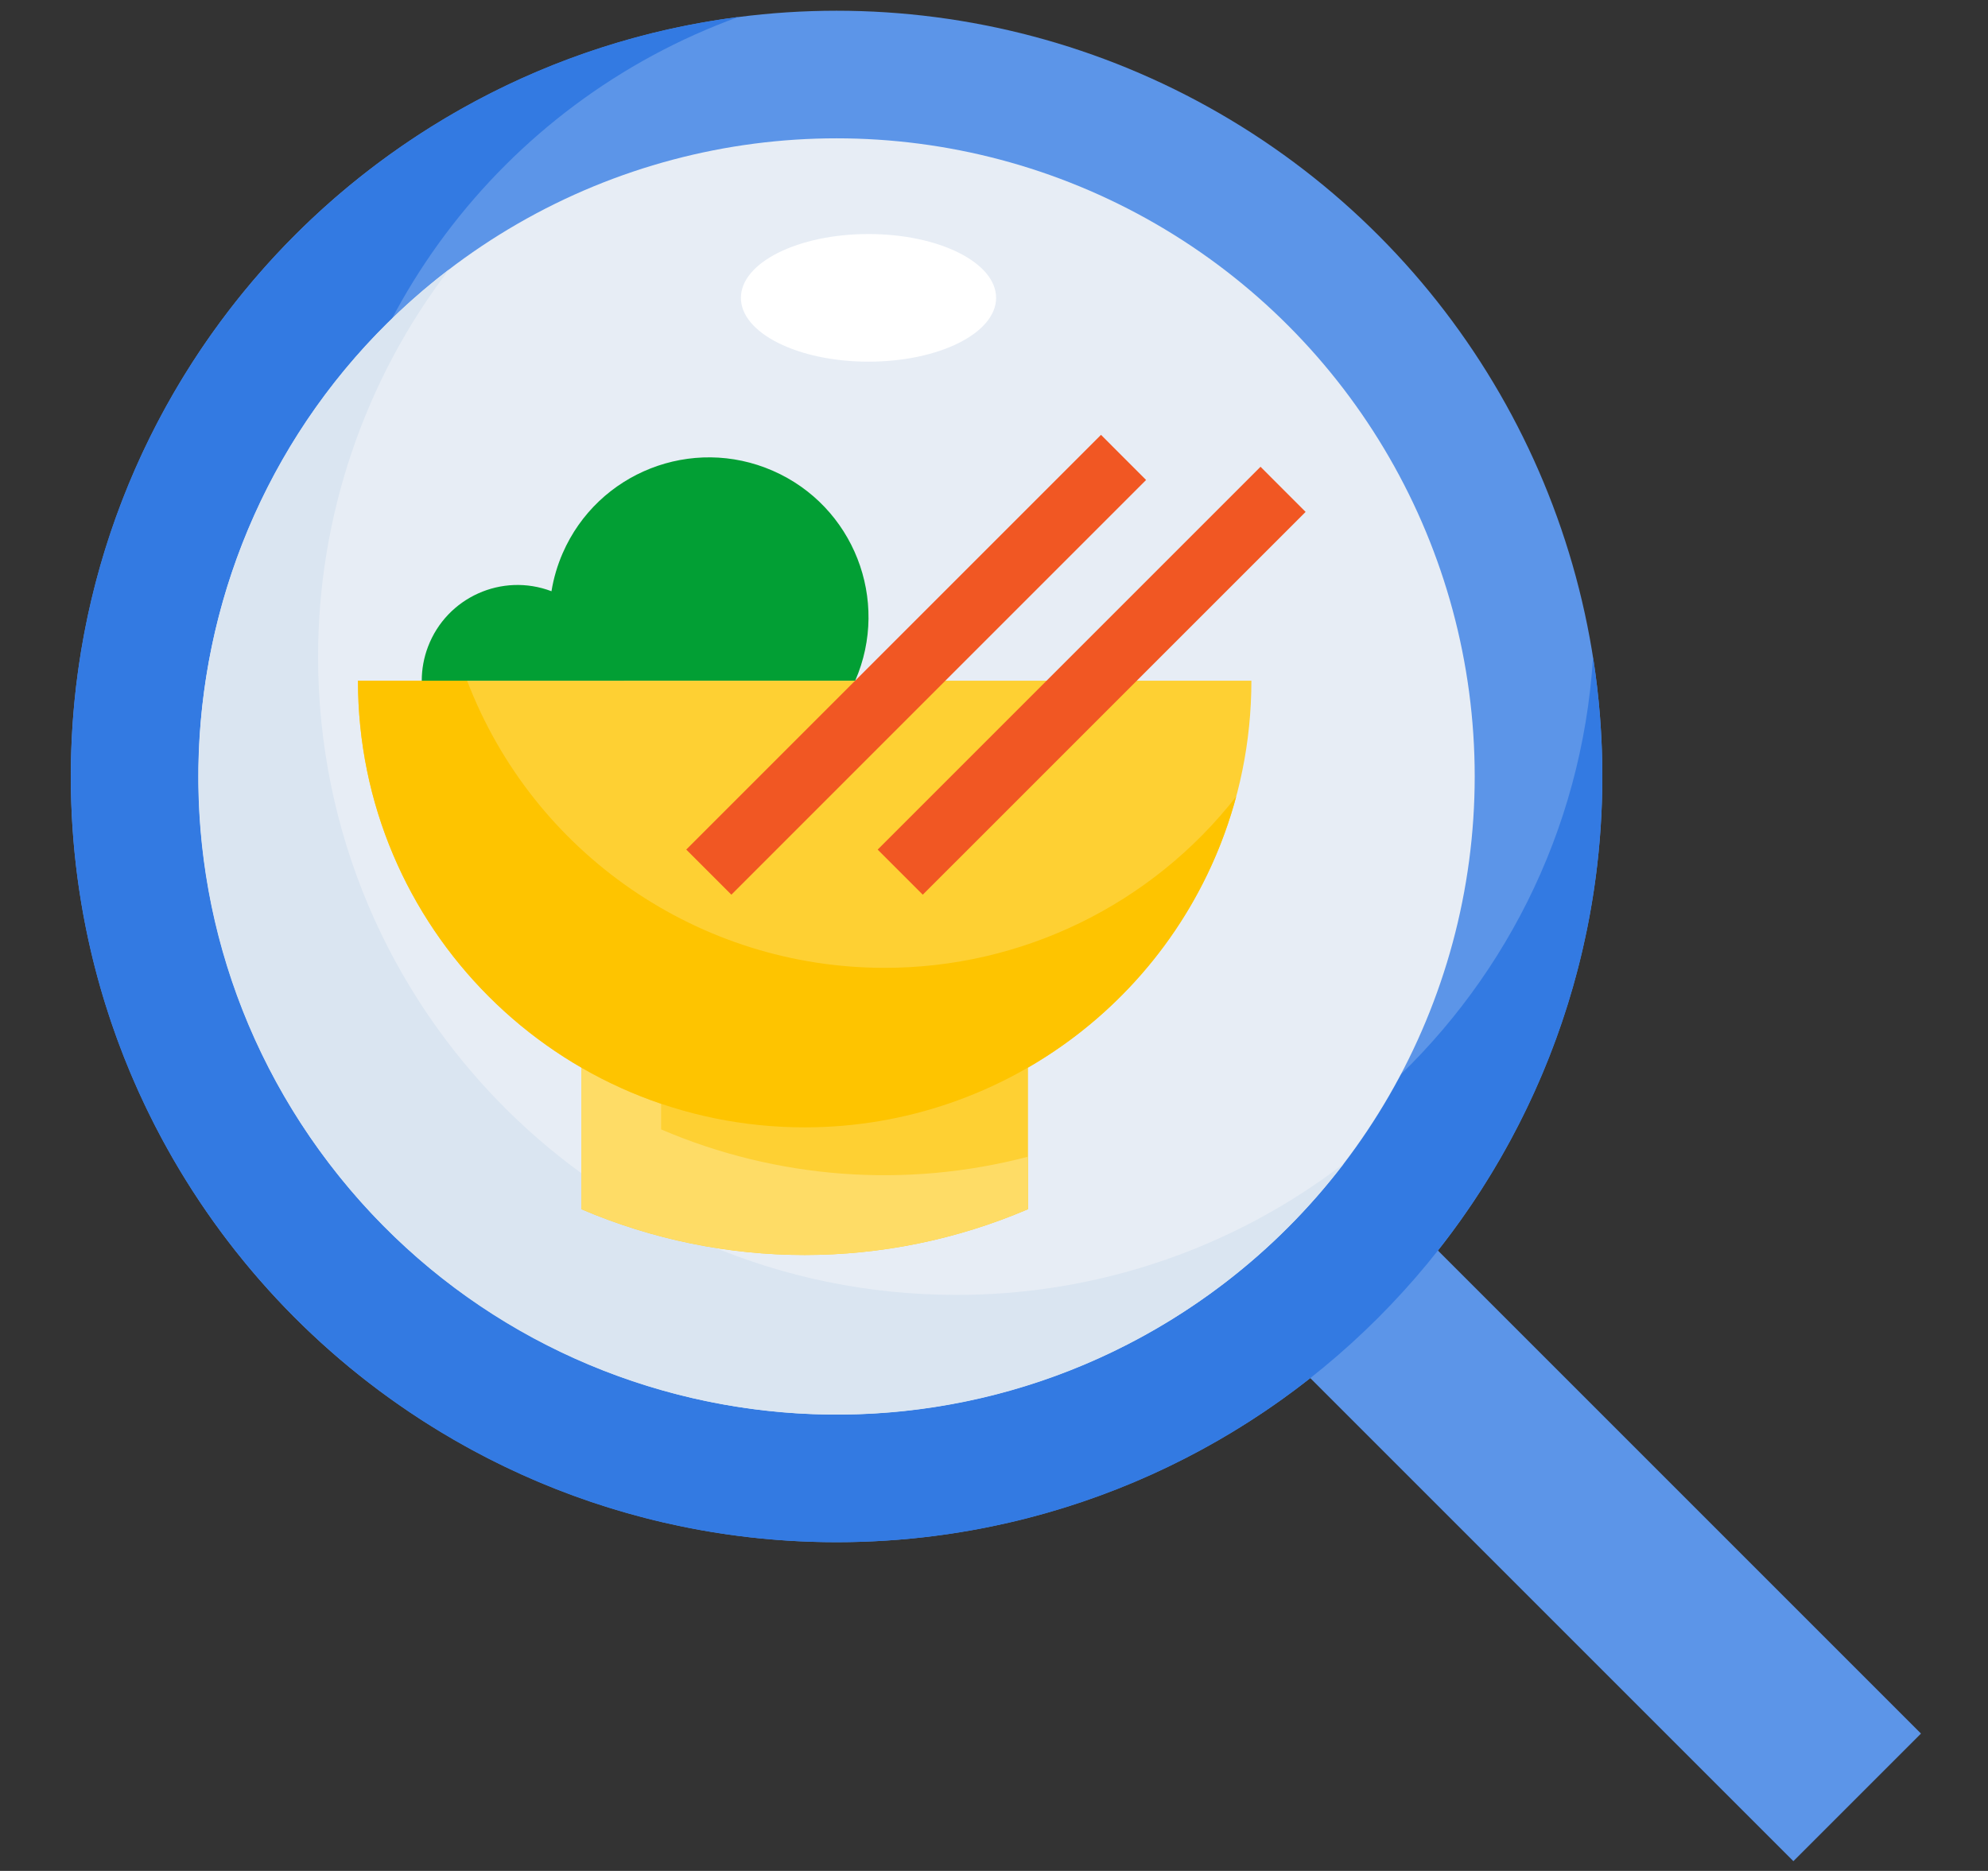 <?xml version="1.0" encoding="utf-8"?>
<!-- Generator: Adobe Illustrator 16.0.0, SVG Export Plug-In . SVG Version: 6.00 Build 0)  -->
<!DOCTYPE svg PUBLIC "-//W3C//DTD SVG 1.1//EN" "http://www.w3.org/Graphics/SVG/1.1/DTD/svg11.dtd">
<svg version="1.1" id="Layer_1" xmlns="http://www.w3.org/2000/svg" xmlns:xlink="http://www.w3.org/1999/xlink" x="0px" y="0px"
	 width="52.425px" height="49.34px" viewBox="0 0 52.425 49.34" enable-background="new 0 0 52.425 49.34" xml:space="preserve">
<rect x="0" y="0" width="52.425" height="49.34" fill="#333333" stroke="none"/>
<g id="flat">
	<path fill="#5C95E8" d="M33.377,35.167l3.365-3.365l13.916,13.916l-3.365,3.365L33.377,35.167z"/>
	<circle fill="#5C95E8" cx="22.061" cy="20.477" r="20.194"/>
	<path fill="#337AE2" d="M42.01,17.329c-0.587,9.275-8.584,16.318-17.859,15.73c-9.275-0.587-16.317-8.583-15.73-17.859
		C8.844,8.523,13.184,2.73,19.474,0.447C9.543,1.716,1.868,10.2,1.868,20.476c0,11.153,9.041,20.195,20.193,20.195
		c11.153,0,20.193-9.042,20.193-20.195C42.254,19.422,42.173,18.37,42.01,17.329z"/>
	<circle fill="#E7EDF5" cx="22.061" cy="20.476" r="16.828"/>
	<path fill="#DAE5F1" d="M25.216,34.149c-9.293,0-16.828-7.535-16.828-16.829c0-3.692,1.214-7.282,3.456-10.216
		c-7.386,5.642-8.8,16.202-3.159,23.588c5.641,7.387,16.202,8.801,23.588,3.159c1.189-0.908,2.252-1.971,3.159-3.159
		C32.501,32.938,28.911,34.155,25.216,34.149z"/>
	<path fill="#FED033" d="M27.109,27.104v4.785c-3.76,1.611-8.018,1.611-11.779,0v-4.785H27.109z"/>
	<path fill="#FEDC66" d="M17.434,29.785v-2.682H15.33v4.785c3.762,1.611,8.019,1.611,11.779,0v-1.383
		C23.894,31.348,20.489,31.094,17.434,29.785z"/>
	<path fill="#FED033" d="M33,17.952c0,6.506-5.273,11.78-11.78,11.78c-6.506,0-11.78-5.274-11.78-11.78H33z"/>
	<path fill="#FEC400" d="M23.323,25.524c-4.883,0-9.26-3.012-11.005-7.573H9.44c0.001,6.507,5.276,11.781,11.782,11.78
		c5.329-0.001,9.993-3.578,11.377-8.724C30.369,23.861,26.946,25.528,23.323,25.524z"/>
	<path fill="#F15723" d="M18.097,22.405l10.937-10.937l1.189,1.19L19.287,23.595L18.097,22.405z"/>
	<path fill="#F15723" d="M23.145,22.406L33.241,12.31L34.43,13.5L24.334,23.595L23.145,22.406z"/>
	<path fill="#029F34" d="M22.552,17.952c0.928-2.129-0.045-4.609-2.174-5.538c-2.13-0.93-4.61,0.043-5.539,2.173
		c-0.14,0.321-0.24,0.659-0.296,1.005c-1.303-0.495-2.761,0.16-3.256,1.463c-0.109,0.286-0.165,0.59-0.165,0.896H22.552z"/>
	<ellipse fill="#FFFFFF" cx="22.903" cy="7.855" rx="3.365" ry="1.683"/>
</g>
</svg>
